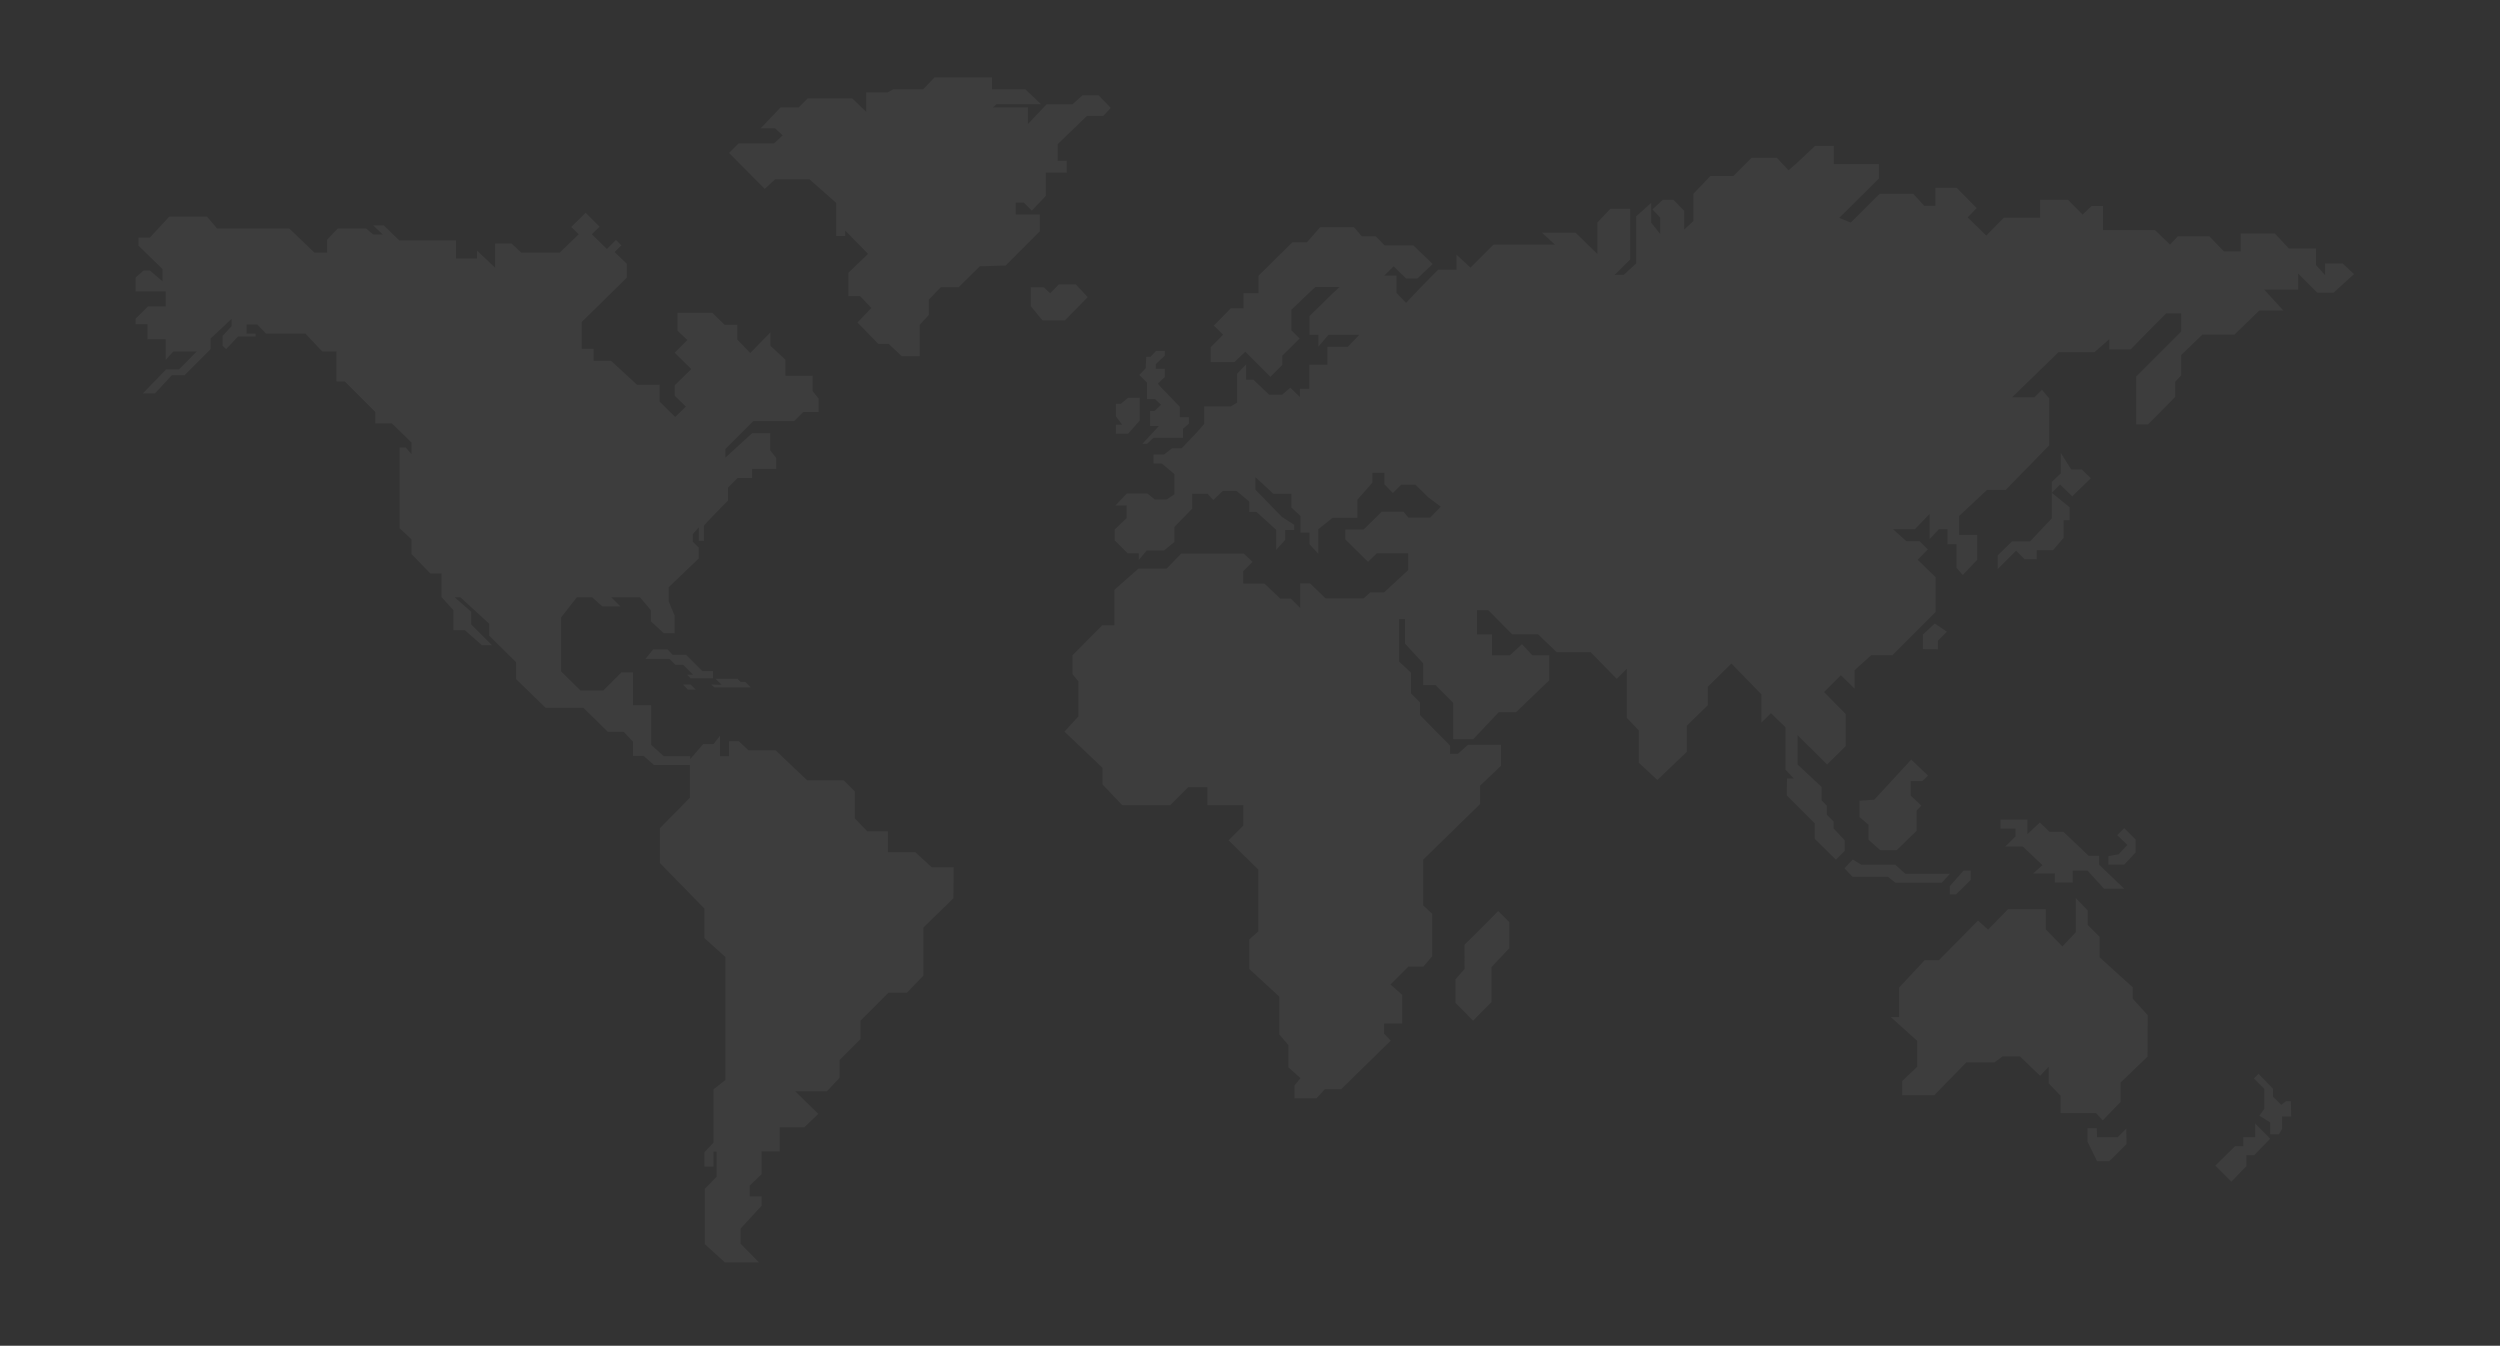 <svg xmlns="http://www.w3.org/2000/svg" xmlns:xlink="http://www.w3.org/1999/xlink" id="Layer_1" x="0px" y="0px" viewBox="0 0 966 520" style="enable-background:new 0 0 966 520;" xml:space="preserve">
<rect x="0" y="0" width="966" height="520" fill="#333333" stroke="none"/>
<style type="text/css">
	.st0{opacity:5.000000e-02;}
	.st1{fill:#FFFFFF;}
</style>
<g class="st0">
	<path id="worldMapSimple" class="st1" d="M442.7,142.3l0.2-4.4h1.6l2.2-2.3h3.4v1.8l-3.5,3.3v1.8h3.5v3.2l-2.7,2.5l0.8,1l7.7,8v4   h3.5v2.5l-2.3,2v3.5h-11.4l-2.5,2.3h-1.8l6.4-6.9h-3.4v-5.8h1.7l2.5-2.4l-2.3-2.2h-3.1v-6.4l-3-2.9L442.7,142.3z M431.2,164.1h2.4   l-2.4-3.2V156h1.9l2.8-2.3h4.5v8.8l-4.5,5.1h-4.7L431.2,164.1L431.2,164.1z M368.4,347.1l-11.6,11.3V377l-6.4,6.6h-7.1l-10.8,10.8   v7.1l-8.1,8.1v6.9l-4.9,5.2h-12.2l8.9,8.7l-5.4,5.2h-9.5v9.3h-7v8.8l-4.6,4.4v4.2h4.6v3.6l-8.1,8.8v5.9l7.1,7.2h-13.2l-7.8-7.1   v-21.3l4.6-4.7V445h-1.2v5.8h-3.5v-5.6l3.5-3.7v-20.6l4.6-3.6v-47.5l-8.1-7.3v-11.4L255,333.5V320l11.6-11.8v-12.6h-13.9l-4-3.5   h-4.1v-5.5l-3.6-3.8h-6.1l-9.5-9.3h-14.6l-11.4-11.1v-6.5L189,245.6V241l-11.1-10.2h-2.2l6.4,5.6v4.9l1.7,1.7l6.3,6.3h-3.9   l-6.6-5.8h-4.4v-7.7l-4.6-5.1v-9.1h-4.3l-7.3-7.5v-5.7l-4.6-4.3v-31.2h2.4l2.2,2.6V171l-7.6-7.4H145v-4.4l-11.8-11.8H130v-11.6   h-5.5l-6.5-6.9h-15.2l-3.4-3.5h-4.1v3.5h3.5v1.1H92l-4.6,4.9l-1.4-1.3v-3.8l3.5-3.8v-2.8l-3.5,3.3l-4.6,4.3v4.1L71.3,145h-4.9   l-6.5,7h-4.7l9-9.3h5l6.8-6.9h-9l-3,3.3v-8h-7v-5.8h-4.6v-2.2l4.8-4.7H64v-5.8H52.4v-5.4l3.1-2.7h2.4l4.9,4.2V104l-9.3-9.1v-3.1   h4.4l7.5-8.1H80l3.9,4.6h27.9l9.7,9.3h4.9v-5l4.1-4.3h11l2.7,2.3h3.7l-3.7-3.5h4.1l6,5.8h21.9v7h8.1v-3.1l7,6.6v-9.3h6.4l3.7,3.5   h14.9l7.3-7.1l-2.9-2.8l5.6-5.5l5.4,5.4l-3,2.9l5.8,5.7l3.5-3.5l2.1,2.1l-2.6,2.6l4.7,4.5v5.4l-12.4,12.2l-5,4.9v10.4h4.6v4.6h6.7   l10.1,9.3h8.7v6.5l6,5.9l4.1-4l-4.3-4.2v-4l6.4-6.3l-6.4-6.3l4.9-4.9l-3.8-3.6v-6.9h13.5l4.7,4.6h4.9v5.7l5,5.2l7.8-8v5.2l5.8,5.4   v6.2H314v5.9l2.3,2.9v5.2h-5.9l-3.5,3.5h-15.8l-10.8,10.8v3.3l10.3-9.4h7v6.6l2.3,2.9v4.3h-9.3v3.5H285l-3.7,3.7v5l-3.9,4l-3.5,3.6   l-1.9,2.1v5.9h-2v-5.2l-2.3,2.6v2.9l2.3,2.3v4.2l-11.6,11.1v5.5l2.3,5.5v6.8h-4.2l-5-4.6v-4.3l-4.2-5h-11.1l3.5,3.5h-7l-3.9-3.5   h-5.9l-6.1,7.8v20.8l7.5,7.4h8.8l7-7h4.5v12.7h7v15.3l4.9,4.4h10.2v1.1l5-5.8h4l2.5-3.2v7.9h3.5v-5.8h3.8l3.7,3.5h10.5l6.8,6.5   l5.4,5.1H326l4.3,4.3v10.4l4.8,5h8v8.1h10.6l6.3,5.8h8.5L368.4,347.1z M266.8,262l-1.3-1.3h2.3l-3.8-3.8h-3l-2.3-2.3h-9.3l3-3.7   h5.5l2,2.1h5.2l6.3,6.3h4.1v2.8h-8.7L266.8,262L266.8,262z M268.9,266.5h-3.1l-1.9-2h3L268.9,266.5z M278.8,264.6l-2.3-2.3h8.5   l1.2,1.2h1.8l2.1,2.1H276l-1.2-1.1L278.8,264.6L278.8,264.6z M378.6,102.9l-8.2,8.1h-6.9l-4.6,4.8v5.9l-3.5,3.8v12.1h-7l-5-4.7h-4   l-8.1-8.3l5.4-5.6l-4.4-4.6h-4.5v-9l7.6-7.3l-8.8-9v2.1h-3.5V78.4l-10.3-9.1h-13.3l-4,3.7l-13.8-13.9l3.7-3.7h13.7l3.3-3.1   l-2.9-2.7h-5.6l7.7-8.1h7l3.5-3.5h17.2l5.4,5.2v-7.5h8.3l2.1-1.2h11.6l4.4-4.6h22.2v4.6h12.9l6.1,5.8H385l-1.3,1.2h13.5v6.4   l7.2-7.6h10l3.9-3.5h6.2l4.7,4.9l-2.9,3.1H420l-11.3,10.9v6.4h3.5v4.6h-8.1v9l-5.4,5.7l-3.1-3.1h-3.1v4.6h9.3v6.5l-13.2,13.2   L378.6,102.9z M398.3,118.3V111h5l2.5,2.3l3.3-3.4h6.6l4.6,4.9l-8.8,9h-8.7L398.3,118.3z M583.2,366.4l-6.9,7.3v13.5l-7.1,7.2   l-6.8-6.9v-9.1l3.5-4V365l6-5.9l7-7.1l4.3,4.3V366.4z M715.8,338.8l-3.1-3.3l3.2-3.4l3.3,2h13.1l3.9,3.5h17.3l-3.2,3.5h-17.9   l-2.9-2.3L715.8,338.8z M745,299.7l-2.2,2.1h-4.5v5.6l4.1,3.9l-1.8,1.9v7.8l-7.7,7.5h-6.4l-4.5-4v-5.8l-3.5-3v-6.3l5.7-0.4   l14.3-15.5L745,299.7z M743,250.8v-5.6l4.6-4.3l4.7,3.2l-3.5,3.5v3.3L743,250.8z M758.7,336.4h2.8v3.6l-5.7,5.6h-2.4v-3.2   L758.7,336.4z M821.7,442.1l-6.7,6.6h-4.7l-3.7-7.6v-5.2h3.6l0.1,3.5h8l3.3-3.3L821.7,442.1z M829.8,408.3l-10.4,10v7.5l-6.9,7.1   l-2.6-2.8h-13.7v-6.7l-4.6-4.8v-6.4l-3.3,3.5l-7.8-7.5h-6.7l-3.1,2.3h-10.9l-12.4,12.7H735v-5.5l5.8-5.5v-10l-10.2-9.2h3.2v-11.4   l9.9-10.6h5.5l15.1-15.3l3.9,3.5l7.7-7.9h14.6v7.8l6.4,6.6l5.2-5.5V347l4.6,4.8v5.6l4.6,4.6v7.9l12.8,11.6v4.4l5.8,6.4L829.8,408.3   z M820.8,343.4H813l-6.4-7h-5.7v4.6H794v-3.5h-8.4l3.6-3.2l-7.6-7.2h-6.8l4-3.9v-3H773v-3.5h10.4v5.6l4.8-4.5l3.7,3.6h5.4l9.8,9.3   h4v3.4L820.8,343.4z M818.1,322.7l2.7-2.7l4.4,4.4v5l-4.4,4.7h-6.1v-3.3l3.9-0.7l3.4-3.6L818.1,322.7z M800.7,191.8l-4.7-4.6   l-3.2,3.2l6.9,5.6v5h-2.3v6.8l-4.1,4.8H787v3.5h-4.7l-3.3-3.3l-7.1,7.1v-5.3l5.5-5.4h7l8.4-8.9v-14.1l3.5-3.3V175l4,6.4h4.1   l3.5,3.4L800.7,191.8z M871,446.4h-3v4.2l-5.8,6l-6.2-6.2l7.6-7.5h3.2v-3.5h4.6v-5.3l5.8,5.9L871,446.4z M885.3,431.4h-3.5v4.8   l-1.2,2.1h-3.4v-4.6l-4.2-2.6l1.9-2.6v-7.8l-4-4l1.8-1.8l5.6,5.8v3.1l3.2,3.1l1.8-1.4h1.9L885.3,431.4z M901.7,113.1h-6.3l-7.4-7.4   v6.2h-13.1l7.4,8.1H873l-9.6,9.3H851l-8.2,7.9v7.9l-2.3,2.4v5.9L830,164h-4.6v-18.5l7.5-7.5l9.9-9.9v-7H837l-9.6,9.7l-4.1,4.2H815   v-3.9l-5.7,5h-13.9l-17.9,17.4h8.6l2.9-2.9l2.8,3.3v18.2L775,189.3h-7.2L757,199.4v7.3h7v9.6l-5.6,5.9l-2.4-2.8v-9.1h-3.5v-5.8   h-3.3l-3.6,3.8v-9.7l-5.7,5.9h-8.4l5.1,4.6h5.1l3.2,3.2l-3.9,4l6.9,6.7v13.5l-16.7,16.7H723l-6.4,5.8v7.1l-5.3-5.2l-6.5,6.5   l8.4,8.5v12.4l-7.2,7.1l-11.4-11.3v11.3l9.3,8.7v5.2l2,2v3.5l2.6,2.6v2.7l4.3,4.6v4.1l-3.4,3.4l-8.2-8.1v-6l-10.8-10.8l0.1-6.5h2.6   l-3.2-3.4V281l-5.6-5.4l-3.7,3.6v-10.9L669,256.4l-9.1,9v7.1l-8.1,7.9v10.1l-11.4,10.9l-7.2-6.7v-12.5l-4.6-4.8v-19l-3.9,3.9   L614.6,252h-13.1l-7.2-6.9h-10l-9.2-9.3h-4.4v9.3h5.8v8.1h6.9l4.7-4.3l4,4.3h6.5v9.7l-12.8,12.3h-6.7l-9.8,10.4h-7.8v-14l-6.8-6.9   h-4.8v-8.4l-7-7.6v-9.5h-2.3v16.4l4.6,4.3v8l3.5,3.5v4.9l11.6,11.8v3.2h3l3.9-3.5H580v8.1l-8.1,7.7v7.1l-22,21.5v17.6l3.5,3.3v16.4   l-3.4,4h-5.8l-6.9,6.9l4.5,4v11.1h-7v3.9l2.6,2.7l-19.2,18.8h-6.3l-3.2,3.5h-8.5v-5l2.3-2.8l-4.7-4.2v-8.6l-3.5-4.1v-14.6   l-11.6-10.7V363l3.5-3.1V336l-11.5-11.3l5.7-5.7v-7.9h-13.9v-6.9h-7.4l-6.9,6.9h-18.6l-7.6-8v-6.4l-14.7-14l5.4-5.9v-13.5l-2.3-2.8   v-7.3l11.5-11.6h4.7v-13.7l9.3-8.2h10.9l5.6-5.8h24.2l3.4,3.2l-3.6,3.6v4.8h8.2l6.1,5.8h4.1l3.6,3.6v-9.5h3.8l6,5.8h14.7l2.6-2.3   h5.3l9.3-8.6v-6.5H532l-3.4,3.3l-8.8-8.7v-3.8h7.1l7-6.9h8.4l1.9,2.3h8.4l4.1-4.2l-4.9-3.7l-4.9-4.8h-5.5l-3.2,3.2l-3.3-3.4v-4.4   h-4.6v3.8l-5.8,6.6v7h-9.6l-5.5,4.4v9.5l-3.4-3.7v-4.5h-3.5v-6.4l-3.5-3.3v-5.3h-7l-3.3-3.1l-3.6-3.3v4.8l10.2,10.5l4.8,3.1v2h-3.5   v3.8l-3.5,3.9v-7.8l-7.6-6.9h-2.8v-4l-4.9-4.1h-5.3l-3.7,3.5l-2.2-2.4h-5.9v5.7l-6.9,7.1v5.8l-4,3.3h-6.7l-3.1,3.7v-2.6h-4.3l-5-5   v-4.2l4.6-4.4v-4.9H431l4.4-4.6h8l2.8,2.3h4.6l3-2v-7.8l-4.9-4.1h-3.2v-3.5h4.1l3.1-2.4h3.7l5.9-6.2l2.8-3.2V157h10.3l2.4-1.4   v-11.2l3.5-3.6v5.9h2.8l6.1,5.8h5l3.2-2.7l3.7,3.6v-3.2h3.6v-9.3h7V134h7.9l4.4-4.6h-11.9l-3.9,4.6v-4.6H506v-7.3l9-8.8l2.6-2.4   h-9.3l-2.2,2l-7.1,6.8v7.9l3.2,3.2l-2.4,2.4l-4.3,4.2v3.6l-4.6,4.6l-3.9-3.9l-5.8-5.8l-4.2,4h-9.2v-5.7l4.8-4.9l-3.6-3.5l6.6-6.7   h4.9v-5.8h5.8v-6.8l13.1-12.9h5.6l5.1-5.8h13.1l3,3.5h5.4l3.4,3.5h11.1l7.5,7.2l-5.9,5.6h-4.4l-4.8-4.7l-3.6,3.6h4.7v6.7l3.7,3.8   l5.4-5.7l7-7.1h7.1v-5.8l5.4,5l8.9-8.9h23.7l-5-4.6h13l8.4,8.2V86l5-5.3h7.7v19.6l-6,5.9h3.5l4.8-4.4V83.6l5.8-5.2V86l3.5,4.4v-6.3   l-3-3.2l4-3.7h4.1l4.2,4.3v7.2l3.5-3.3V74.9l6.6-6.9h8.9l7-7h9.8l4.5,4.8l3.3-2.9l6.9-6.5h7.3v7H726V69l-15.3,15.2l4.4,1.8   l11.2-11.1h13l4.2,4.6h4.3v-6.9h8.3l7.7,7.8l-3.5,3.6l7.2,7l6.8-6.9h14v-6.9h10.8l5.6,5.7l3.5-3.3h4.4v9.3h20.1l5.8,5.6l3-3.2h12.2   l5.6,5.8h6.5v-6.9H879l5.4,5.8h10.5v6.4l3.5,3.9v-4.5h6.8l4.4,4.1L901.7,113.1z"></path>
</g>
</svg>